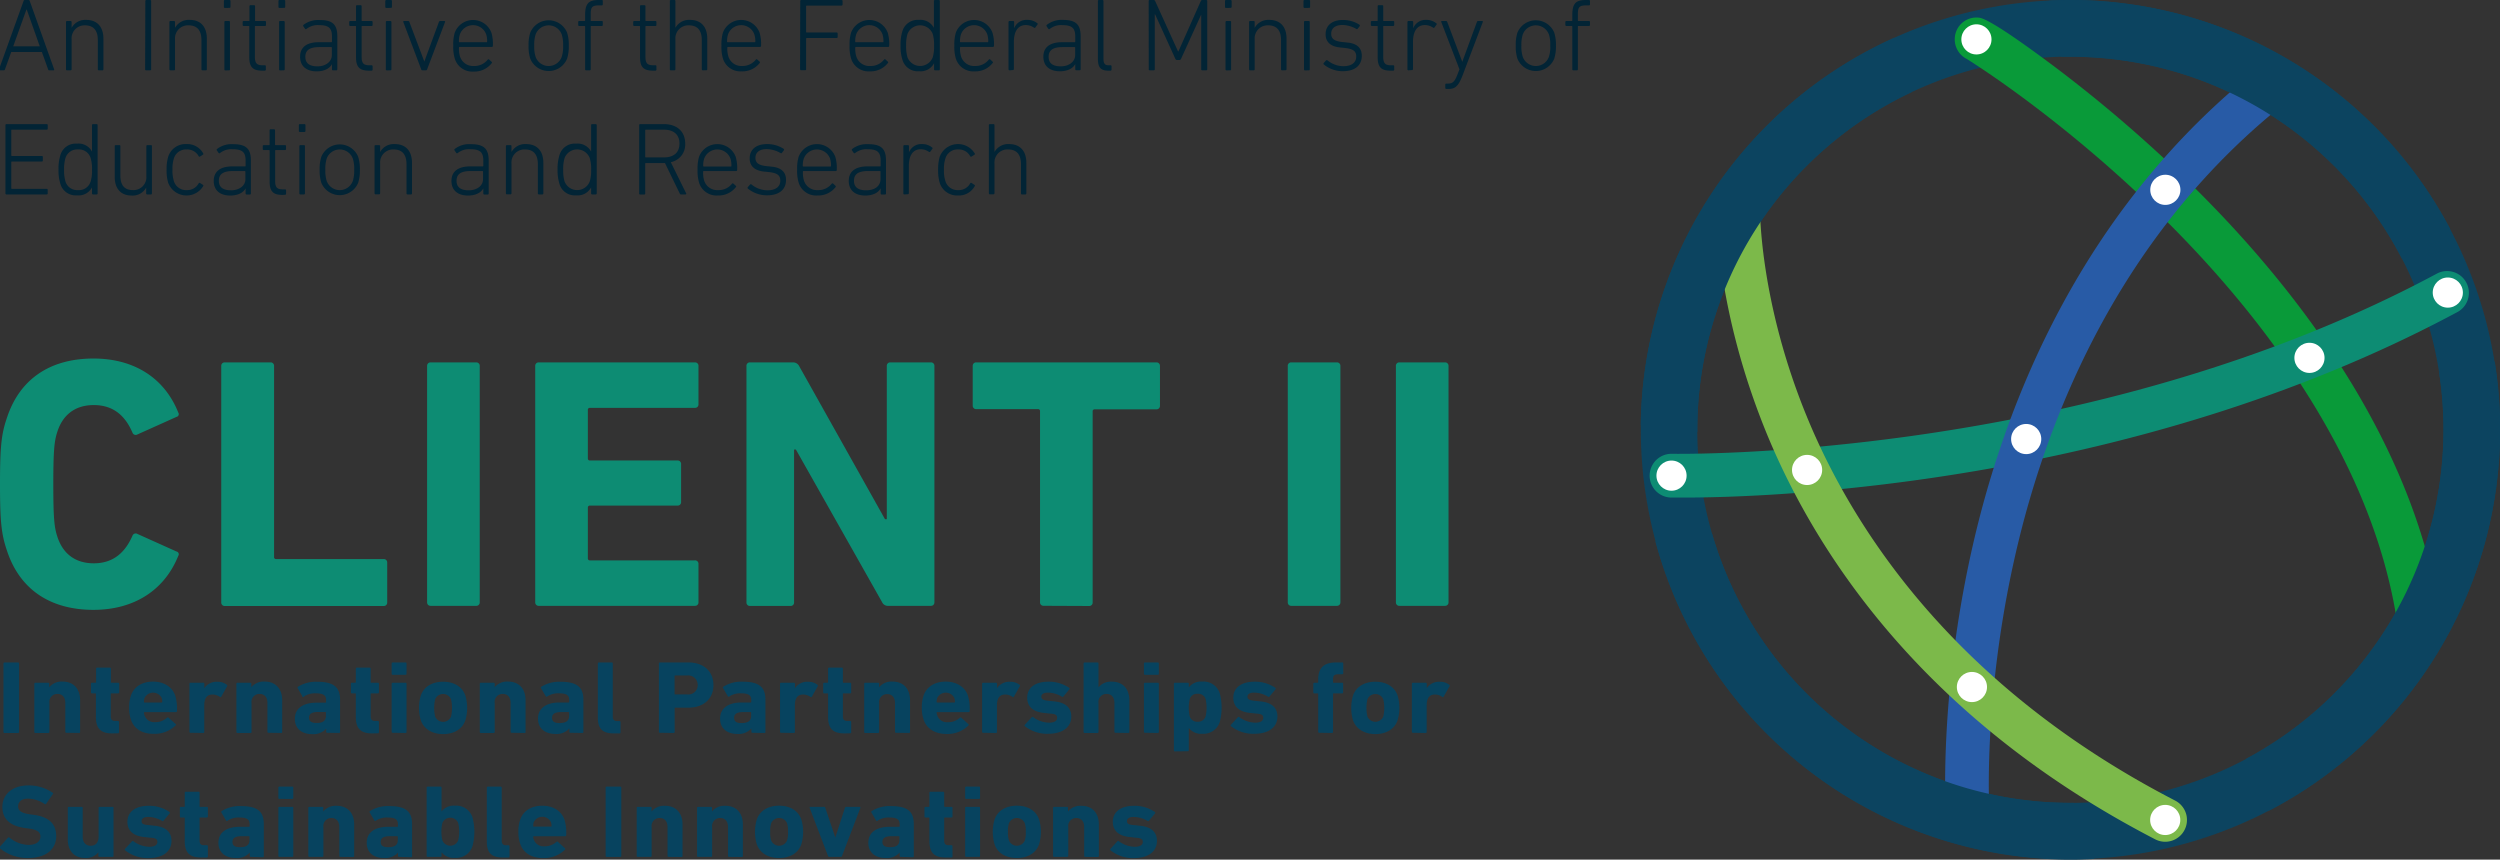 <svg xmlns="http://www.w3.org/2000/svg" viewBox="0 0 628.47 216.09">
    <rect x="0" y="0" width="628.47" height="216.09" fill="#333333" stroke="none"/>
    <defs>
        <style>
            .cls-1{fill:#0c4460;}.cls-2{fill:#099a39;}.cls-3{fill:#0d8c73;}.cls-4{fill:#285ba6;}.cls-5{fill:#7cb94a;}.cls-6{fill:#fff;}.cls-7{fill:#07435f;}.cls-8{fill:#022435;}
        </style>
    </defs>
    <title>client2_ohne_rahmen_eng_konv_rgb</title>
    <g id="dots">
        <path id="SVGID" class="cls-1"
              d="M520.48,14.24a93.8,93.8,0,1,1-93.8,93.8,93.81,93.81,0,0,1,93.8-93.8m0-14.24a108,108,0,1,0,108,108,108.17,108.17,0,0,0-108-108Z"/>
        <path class="cls-2"
              d="M608.37,163.53a5.48,5.48,0,0,1-5.42-4.76c-5.55-42.15-33.86-78.45-56.63-101.49C520.41,31.07,496,15.79,494.42,14.82a5.5,5.5,0,0,1-3-5.39,5.44,5.44,0,0,1,5.93-5c.75.06,3,.26,18.93,12.18A346,346,0,0,1,552.5,48c24.63,24.56,55.27,63.48,61.31,109.38a5.46,5.46,0,0,1-4.71,6.14A4.56,4.56,0,0,1,608.37,163.53Zm-112-148.17h0Zm0,0Z"/>
        <path class="cls-3"
              d="M423.55,125.08c-1.9,0-3.09,0-3.48,0a5.48,5.48,0,1,1,.26-11c1,0,104.5,1.87,192.43-45.38a5.48,5.48,0,0,1,5.18,9.65C535.54,122.66,442.83,125.08,423.55,125.08Z"/>
        <path class="cls-4"
              d="M494.68,211.1a5.48,5.48,0,0,1-5.46-5.1c-.09-1.23-2-30.72,6.72-68.91,8.08-35.39,27.25-85,72.68-120.55a5.48,5.48,0,1,1,6.75,8.63c-42.9,33.54-61.07,80.7-68.75,114.36-8.36,36.62-6.49,65.43-6.47,65.72a5.48,5.48,0,0,1-5.09,5.84Z"/>
        <path class="cls-5"
              d="M544.31,211.61a5.5,5.5,0,0,1-2.51-.61c-58.25-30.15-85.14-71.82-97.45-101.47C431,77.25,431.44,52.29,431.47,51.25a5.47,5.47,0,0,1,5.47-5.34h.15a5.48,5.48,0,0,1,5.33,5.61h0c0,.24-.4,24.08,12.25,54.3,11.65,27.81,37.09,67,92.16,95.45a5.48,5.48,0,0,1-2.52,10.34Z"/>
        <path class="cls-1"
              d="M520.48,0c-1.78,0-3.55.05-5.31.14a113.9,113.9,0,0,0,3.08,14.13c.74,0,1.48,0,2.23,0a93.8,93.8,0,0,1,83.39,50.87c4-2.5,8-5.14,12.09-7.57A108.13,108.13,0,0,0,520.48,0Z"/>
        <path class="cls-1"
              d="M480.59,23.14c-1.6-4.53-3-9.1-4.44-13.62a108.18,108.18,0,0,0-63.69,97.34c4.74.65,9.48,1.25,14.23,1.74,0-.18,0-.37,0-.56A93.79,93.79,0,0,1,480.59,23.14Z"/>
        <path class="cls-1"
              d="M521.36,201.83h-.88a93.82,93.82,0,0,1-90.12-67.78,131.26,131.26,0,0,0-14.22,2.05,108.24,108.24,0,0,0,104.34,80c2,0,4-.07,6-.18Q524,208.88,521.36,201.83Z"/>
        <path class="cls-1"
              d="M628.52,108a108.65,108.65,0,0,0-1.36-17.12c-4.65,1.11-9.3,2.09-14,2.8a93.81,93.81,0,0,1-48.51,97.07q3,6.48,5.85,13A108.13,108.13,0,0,0,628.52,108Z"/>
        <circle class="cls-6" cx="544.31" cy="206.13" r="3.79"/>
        <circle class="cls-6" cx="420.2" cy="119.57" r="3.79"/>
        <circle class="cls-6" cx="580.57" cy="89.96" r="3.79"/>
        <circle class="cls-6" cx="509.36" cy="110.37" r="3.79"/>
        <circle class="cls-6" cx="544.34" cy="47.72" r="3.79"/>
        <circle class="cls-6" cx="454.28" cy="118.14" r="3.79"/>
        <circle class="cls-6" cx="495.72" cy="172.71" r="3.79"/>
        <circle class="cls-6" cx="615.35" cy="73.55" r="3.79"/>
        <circle class="cls-6" cx="496.85" cy="9.9" r="3.79"/>
    </g>
    <g id="typo">
        <path class="cls-3"
              d="M0,121.69c0-9.45.36-12.6,1.71-16.56,3.24-10,11.07-15,21.78-15,10.35,0,17.91,5,21.33,13.59a.7.7,0,0,1-.45,1.08l-9.81,4.41a.86.86,0,0,1-1.26-.45c-1.71-4-4.59-6.93-9.72-6.93-4.77,0-7.83,2.52-9.18,6.75-.72,2.25-1,4.41-1,13.14s.27,10.89,1,13.14c1.35,4.23,4.41,6.75,9.18,6.75,5.13,0,8-3,9.72-6.93a.86.86,0,0,1,1.26-.45l9.81,4.41a.7.7,0,0,1,.45,1.08c-3.42,8.55-11,13.59-21.33,13.59-10.71,0-18.54-5-21.78-15C.36,134.29,0,131.14,0,121.69Z"/>
        <path class="cls-3"
              d="M55.62,92a.85.85,0,0,1,.9-.9H68a.85.85,0,0,1,.9.9v48a.48.48,0,0,0,.54.54h27a.85.85,0,0,1,.9.9v10a.85.85,0,0,1-.9.9H56.52a.85.85,0,0,1-.9-.9Z"/>
        <path class="cls-3"
              d="M107.37,92a.85.85,0,0,1,.9-.9H119.7a.85.85,0,0,1,.9.9v59.4a.85.85,0,0,1-.9.9H108.27a.85.85,0,0,1-.9-.9Z"/>
        <path class="cls-3"
              d="M134.55,92a.85.85,0,0,1,.9-.9h39.24a.85.85,0,0,1,.9.9v9.63a.85.85,0,0,1-.9.9H148.32a.48.48,0,0,0-.54.54v12.15a.48.48,0,0,0,.54.54h22a.85.85,0,0,1,.9.9v9.54a.85.85,0,0,1-.9.9h-22a.48.48,0,0,0-.54.54v12.69a.48.48,0,0,0,.54.54h26.37a.85.85,0,0,1,.9.9v9.63a.85.85,0,0,1-.9.9H135.45a.85.85,0,0,1-.9-.9Z"/>
        <path class="cls-3"
              d="M187.65,92a.85.85,0,0,1,.9-.9h10.8a1.67,1.67,0,0,1,1.53.9l21.6,38.52h.45V92a.85.85,0,0,1,.9-.9H234a.85.85,0,0,1,.9.9v59.4a.85.85,0,0,1-.9.9H223.29a1.58,1.58,0,0,1-1.53-.9L200.07,113h-.45v38.43a.85.85,0,0,1-.9.9H188.55a.85.85,0,0,1-.9-.9Z"/>
        <path class="cls-3"
              d="M262.35,152.29a.85.85,0,0,1-.9-.9v-48a.48.48,0,0,0-.54-.54H245.43a.85.85,0,0,1-.9-.9V92a.85.85,0,0,1,.9-.9H290.7a.85.85,0,0,1,.9.9v10a.85.85,0,0,1-.9.9H275.22a.48.48,0,0,0-.54.54v48a.85.85,0,0,1-.9.9Z"/>
        <path class="cls-3"
              d="M323.73,92a.85.85,0,0,1,.9-.9h11.43a.85.85,0,0,1,.9.9v59.4a.85.85,0,0,1-.9.9H324.63a.85.85,0,0,1-.9-.9Z"/>
        <path class="cls-3"
              d="M350.91,92a.85.85,0,0,1,.9-.9h11.43a.85.85,0,0,1,.9.9v59.4a.85.85,0,0,1-.9.9H351.81a.85.85,0,0,1-.9-.9Z"/>
        <path class="cls-7"
              d="M.87,166.79a.25.25,0,0,1,.26-.26h3.4a.25.25,0,0,1,.27.26V184a.24.24,0,0,1-.27.26H1.13A.24.24,0,0,1,.87,184Z"/>
        <path class="cls-7"
              d="M16.69,184.21a.25.25,0,0,1-.27-.26v-7.22c0-1.38-.67-2.29-2-2.29a2,2,0,0,0-2,2.29V184a.25.25,0,0,1-.27.26H8.9a.25.25,0,0,1-.27-.26V171.89a.25.25,0,0,1,.27-.26h3.21a.25.25,0,0,1,.27.26v.88h0a4,4,0,0,1,3.34-1.43c2.87,0,4.42,1.93,4.42,4.68V184a.24.24,0,0,1-.27.26Z"/>
        <path class="cls-7"
              d="M28.23,184.37c-3,0-4.12-1.3-4.12-4.19v-5.72c0-.1-.05-.15-.16-.15h-.8a.25.25,0,0,1-.27-.26v-2.16a.25.25,0,0,1,.27-.26H24a.14.14,0,0,0,.16-.16v-3.38a.25.25,0,0,1,.27-.26h3.18a.25.25,0,0,1,.27.26v3.38a.14.14,0,0,0,.16.16h1.66a.25.25,0,0,1,.27.26v2.16a.25.25,0,0,1-.27.26H28a.14.14,0,0,0-.16.15V180c0,.93.32,1.24,1.18,1.24h.64a.26.26,0,0,1,.27.27v2.57a.25.25,0,0,1-.27.26Z"/>
        <path class="cls-7"
              d="M32.92,180.91a8.76,8.76,0,0,1-.46-3,9.27,9.27,0,0,1,.43-3c.75-2.26,2.82-3.56,5.57-3.56s4.85,1.33,5.6,3.54a11.63,11.63,0,0,1,.43,3.87.26.26,0,0,1-.29.26H36.35a.14.14,0,0,0-.16.16,2.48,2.48,0,0,0,.16.7A2.56,2.56,0,0,0,39,181.54a4.26,4.26,0,0,0,3-1.12c.13-.11.27-.13.38,0L44.14,182a.22.22,0,0,1,0,.36,7.49,7.49,0,0,1-5.52,2.11C35.71,184.5,33.67,183.17,32.92,180.91Zm7.71-4.31a.14.14,0,0,0,.16-.16,3.08,3.08,0,0,0-.13-.94,2.4,2.4,0,0,0-4.34,0,3.08,3.08,0,0,0-.13.94.14.14,0,0,0,.16.16Z"/>
        <path class="cls-7"
              d="M47.89,184.21a.25.25,0,0,1-.27-.26V171.89a.25.25,0,0,1,.27-.26H51.1a.24.24,0,0,1,.27.26V173h0a3.73,3.73,0,0,1,3.37-1.61,3.66,3.66,0,0,1,2.28.76.25.25,0,0,1,.08.36l-1.5,2.65c-.11.13-.21.13-.37,0a3.3,3.3,0,0,0-1.88-.57c-1.39.06-2,1-2,2.73V184a.24.24,0,0,1-.27.26Z"/>
        <path class="cls-7"
              d="M67.49,184.21a.24.24,0,0,1-.26-.26v-7.22c0-1.38-.67-2.29-2-2.29a2,2,0,0,0-2,2.29V184a.24.24,0,0,1-.27.26H59.7a.25.25,0,0,1-.27-.26V171.89a.25.25,0,0,1,.27-.26h3.21a.24.24,0,0,1,.27.26v.88h0a4,4,0,0,1,3.35-1.43c2.86,0,4.41,1.93,4.41,4.68V184a.24.24,0,0,1-.26.26Z"/>
        <path class="cls-7"
              d="M82.25,184.21A.25.25,0,0,1,82,184v-.83h0a4.31,4.31,0,0,1-3.57,1.38c-2.3,0-4.31-1.17-4.31-3.85s2.17-4.05,5.38-4.05h2.31a.14.14,0,0,0,.16-.16V176c0-1.17-.59-1.71-2.65-1.71a5,5,0,0,0-2.9.8A.21.21,0,0,1,76,175L74.83,173a.25.25,0,0,1,.08-.36,8.44,8.44,0,0,1,4.82-1.25c4.23,0,5.76,1.41,5.76,4.55V184a.25.25,0,0,1-.27.26ZM81.93,180v-.86a.14.14,0,0,0-.16-.16H80c-1.58,0-2.31.45-2.31,1.43s.65,1.33,1.88,1.33C81.13,181.77,81.93,181.2,81.93,180Z"/>
        <path class="cls-7"
              d="M93.58,184.37c-3,0-4.13-1.3-4.13-4.19v-5.72c0-.1,0-.15-.16-.15h-.8a.25.25,0,0,1-.27-.26v-2.16a.25.25,0,0,1,.27-.26h.8a.14.14,0,0,0,.16-.16v-3.38a.25.25,0,0,1,.27-.26h3.19a.25.25,0,0,1,.27.26v3.38a.14.14,0,0,0,.16.16H95a.24.24,0,0,1,.26.26v2.16a.25.25,0,0,1-.26.26H93.34c-.11,0-.16.05-.16.15V180c0,.93.32,1.24,1.17,1.24H95a.25.25,0,0,1,.26.27v2.57a.24.24,0,0,1-.26.26Z"/>
        <path class="cls-7"
              d="M98.72,169.63a.25.25,0,0,1-.27-.26v-2.58a.25.25,0,0,1,.27-.26h3.21a.25.25,0,0,1,.27.26v2.58a.25.25,0,0,1-.27.26Zm0,14.58a.25.25,0,0,1-.27-.26V171.89a.25.25,0,0,1,.27-.26h3.21a.25.25,0,0,1,.27.26V184a.25.25,0,0,1-.27.26Z"/>
        <path class="cls-7"
              d="M105.76,181a11,11,0,0,1,0-6.08c.75-2.29,2.89-3.54,5.63-3.54s4.87,1.25,5.62,3.54a11,11,0,0,1,0,6.08c-.75,2.29-2.89,3.54-5.62,3.54S106.51,183.25,105.76,181Zm7.63-.88a9.84,9.84,0,0,0,0-4.32,2.16,2.16,0,0,0-4,0,9.84,9.84,0,0,0,0,4.32,2.16,2.16,0,0,0,4,0Z"/>
        <path class="cls-7"
              d="M128.63,184.21a.25.25,0,0,1-.27-.26v-7.22c0-1.38-.66-2.29-2-2.29a2,2,0,0,0-2,2.29V184a.25.25,0,0,1-.27.26h-3.21a.25.25,0,0,1-.27-.26V171.89a.25.25,0,0,1,.27-.26h3.21a.25.25,0,0,1,.27.26v.88h0a4,4,0,0,1,3.35-1.43c2.86,0,4.41,1.93,4.41,4.68V184a.24.24,0,0,1-.26.26Z"/>
        <path class="cls-7"
              d="M143.39,184.21a.25.25,0,0,1-.27-.26v-.83h0a4.29,4.29,0,0,1-3.56,1.38c-2.3,0-4.31-1.17-4.31-3.85s2.17-4.05,5.38-4.05h2.31a.15.15,0,0,0,.16-.16V176c0-1.17-.59-1.71-2.65-1.71a5,5,0,0,0-2.9.8.21.21,0,0,1-.34-.05L136,173a.25.25,0,0,1,.08-.36,8.44,8.44,0,0,1,4.82-1.25c4.23,0,5.76,1.41,5.76,4.55V184a.25.25,0,0,1-.27.26Zm-.32-4.18v-.86a.14.14,0,0,0-.16-.16h-1.82c-1.58,0-2.31.45-2.31,1.43s.65,1.33,1.88,1.33C142.26,181.77,143.07,181.2,143.07,180Z"/>
        <path class="cls-7"
              d="M154.29,184.37c-2.87,0-4-1.22-4-4V166.79a.25.25,0,0,1,.27-.26h3.21a.25.25,0,0,1,.27.26v13.29c0,.86.35,1.19,1.12,1.19h.57a.25.25,0,0,1,.26.27v2.57a.24.24,0,0,1-.26.26Z"/>
        <path class="cls-7"
              d="M165.91,184.21a.25.25,0,0,1-.27-.26V166.79a.25.25,0,0,1,.27-.26H173c4,0,6.35,2.32,6.35,5.7s-2.41,5.67-6.35,5.67h-3.24c-.11,0-.16,0-.16.15V184a.25.25,0,0,1-.27.26Zm9.48-12a2.36,2.36,0,0,0-2.65-2.4h-3a.14.14,0,0,0-.16.16v4.45c0,.1,0,.15.16.15h3A2.34,2.34,0,0,0,175.39,172.23Z"/>
        <path class="cls-7"
              d="M189.15,184.21a.24.24,0,0,1-.26-.26v-.83h0a4.29,4.29,0,0,1-3.56,1.38c-2.3,0-4.31-1.17-4.31-3.85s2.17-4.05,5.38-4.05h2.3a.14.14,0,0,0,.16-.16V176c0-1.17-.59-1.71-2.65-1.71a5,5,0,0,0-2.89.8.22.22,0,0,1-.35-.05l-1.2-2.06a.24.24,0,0,1,.08-.36,8.44,8.44,0,0,1,4.82-1.25c4.23,0,5.75,1.41,5.75,4.55V184a.24.24,0,0,1-.26.26Zm-.32-4.18v-.86a.14.14,0,0,0-.16-.16h-1.82c-1.58,0-2.3.45-2.3,1.43s.64,1.33,1.87,1.33C188,181.77,188.83,181.2,188.83,180Z"/>
        <path class="cls-7"
              d="M196.36,184.21a.25.25,0,0,1-.27-.26V171.89a.25.25,0,0,1,.27-.26h3.21a.25.25,0,0,1,.27.26V173h0a3.72,3.72,0,0,1,3.37-1.61,3.66,3.66,0,0,1,2.28.76.25.25,0,0,1,.08.36l-1.5,2.65c-.11.13-.22.13-.38,0a3.25,3.25,0,0,0-1.87-.57c-1.39.06-2,1-2,2.73V184a.25.25,0,0,1-.27.26Z"/>
        <path class="cls-7"
              d="M212.29,184.37c-3,0-4.12-1.3-4.12-4.19v-5.72c0-.1,0-.15-.16-.15h-.8a.25.25,0,0,1-.27-.26v-2.16a.24.24,0,0,1,.27-.26h.8a.14.14,0,0,0,.16-.16v-3.38a.25.25,0,0,1,.27-.26h3.18a.25.25,0,0,1,.27.26v3.38a.14.14,0,0,0,.16.16h1.66a.25.25,0,0,1,.27.26v2.16a.25.25,0,0,1-.27.26h-1.66a.14.14,0,0,0-.16.15V180c0,.93.32,1.24,1.18,1.24h.64a.26.26,0,0,1,.27.27v2.57a.25.25,0,0,1-.27.26Z"/>
        <path class="cls-7"
              d="M225.23,184.21A.25.25,0,0,1,225,184v-7.22c0-1.38-.67-2.29-2-2.29a2,2,0,0,0-2,2.29V184a.25.25,0,0,1-.27.26h-3.21a.24.24,0,0,1-.27-.26V171.89a.24.24,0,0,1,.27-.26h3.21a.25.25,0,0,1,.27.26v.88h0a4,4,0,0,1,3.35-1.43c2.87,0,4.42,1.93,4.42,4.68V184a.25.25,0,0,1-.27.26Z"/>
        <path class="cls-7"
              d="M232.19,180.91a8.76,8.76,0,0,1-.46-3,9.27,9.27,0,0,1,.43-3c.75-2.26,2.82-3.56,5.57-3.56s4.85,1.33,5.6,3.54a11.63,11.63,0,0,1,.43,3.87c0,.16-.11.26-.3.26h-7.84a.14.14,0,0,0-.16.16,2.48,2.48,0,0,0,.16.7,2.56,2.56,0,0,0,2.68,1.67,4.26,4.26,0,0,0,3-1.12c.13-.11.27-.13.37,0l1.77,1.61a.23.23,0,0,1,0,.36,7.51,7.51,0,0,1-5.52,2.11C235,184.5,232.94,183.17,232.19,180.91Zm7.71-4.31a.14.14,0,0,0,.16-.16,3.08,3.08,0,0,0-.13-.94,2.4,2.4,0,0,0-4.34,0,3.08,3.08,0,0,0-.13.94.14.14,0,0,0,.16.16Z"/>
        <path class="cls-7"
              d="M247.16,184.21a.25.25,0,0,1-.27-.26V171.89a.25.25,0,0,1,.27-.26h3.22a.24.24,0,0,1,.26.26V173h0a3.73,3.73,0,0,1,3.37-1.61,3.66,3.66,0,0,1,2.28.76.25.25,0,0,1,.08.36l-1.5,2.65c-.11.13-.21.13-.37,0a3.3,3.3,0,0,0-1.88-.57c-1.39.06-2,1-2,2.73V184a.24.24,0,0,1-.26.26Z"/>
        <path class="cls-7"
              d="M257.63,182.55a.25.25,0,0,1,0-.36l1.74-1.9a.26.26,0,0,1,.38,0,6.86,6.86,0,0,0,4,1.38c1.37,0,2-.5,2-1.2s-.35-1-1.85-1.09l-1.44-.16c-2.74-.26-4.23-1.58-4.23-3.85,0-2.47,1.95-4,5.32-4a9,9,0,0,1,5.25,1.56.27.27,0,0,1,0,.39l-1.5,1.8a.27.27,0,0,1-.38,0,6.84,6.84,0,0,0-3.5-1c-1.1,0-1.64.41-1.64,1s.32.91,1.8,1.05l1.42.15c3.05.29,4.31,1.72,4.31,3.82,0,2.58-2.09,4.32-5.79,4.32A9,9,0,0,1,257.63,182.55Z"/>
        <path class="cls-7"
              d="M280.42,184.21a.25.25,0,0,1-.27-.26v-7.22c0-1.38-.67-2.29-2-2.29a2,2,0,0,0-2,2.29V184a.25.25,0,0,1-.27.26h-3.21a.25.25,0,0,1-.27-.26V166.79a.25.25,0,0,1,.27-.26h3.21a.25.25,0,0,1,.27.26v6h0a4,4,0,0,1,3.34-1.43c2.87,0,4.42,1.93,4.42,4.68V184a.25.25,0,0,1-.27.26Z"/>
        <path class="cls-7"
              d="M287.84,169.63a.25.25,0,0,1-.27-.26v-2.58a.25.25,0,0,1,.27-.26h3.21a.25.25,0,0,1,.27.26v2.58a.25.25,0,0,1-.27.26Zm0,14.58a.25.25,0,0,1-.27-.26V171.89a.25.25,0,0,1,.27-.26h3.21a.25.25,0,0,1,.27.26V184a.25.25,0,0,1-.27.26Z"/>
        <path class="cls-7"
              d="M295.37,188.89a.24.24,0,0,1-.27-.26V171.89a.24.24,0,0,1,.27-.26h3.21a.25.25,0,0,1,.27.26v.91h0a3.87,3.87,0,0,1,3.4-1.46,4.27,4.27,0,0,1,4.4,3,14.31,14.31,0,0,1,0,7.12,4.29,4.29,0,0,1-4.4,3,3.87,3.87,0,0,1-3.4-1.46h0v5.59a.25.25,0,0,1-.27.26Zm7.71-8.81a9.84,9.84,0,0,0,0-4.32,1.91,1.91,0,0,0-2-1.35,1.88,1.88,0,0,0-2,1.35,9.84,9.84,0,0,0,0,4.32,1.92,1.92,0,0,0,2,1.35A1.94,1.94,0,0,0,303.08,180.08Z"/>
        <path class="cls-7"
              d="M309.45,182.55a.24.24,0,0,1,0-.36l1.74-1.9a.26.26,0,0,1,.38,0,6.86,6.86,0,0,0,4,1.38c1.37,0,2-.5,2-1.2s-.35-1-1.85-1.09l-1.45-.16c-2.73-.26-4.23-1.58-4.23-3.85,0-2.47,2-4,5.33-4a9,9,0,0,1,5.25,1.56.27.27,0,0,1,0,.39l-1.5,1.8a.27.27,0,0,1-.38,0,6.87,6.87,0,0,0-3.5-1c-1.1,0-1.64.41-1.64,1s.32.91,1.8,1.05l1.42.15c3.05.29,4.31,1.72,4.31,3.82,0,2.58-2.09,4.32-5.79,4.32A9,9,0,0,1,309.45,182.55Z"/>
        <path class="cls-7"
              d="M331.65,184.21a.25.25,0,0,1-.27-.26v-9.49c0-.1-.05-.15-.16-.15h-.8a.25.25,0,0,1-.27-.26v-2.16a.25.25,0,0,1,.27-.26h.8a.14.14,0,0,0,.16-.16v-.6c0-3.06,1.48-4.34,4.56-4.34h1.47a.25.25,0,0,1,.27.26v2.45a.25.25,0,0,1-.27.26h-.83c-1.18,0-1.47.28-1.47,1.35v.62a.14.14,0,0,0,.16.16h2.11a.25.25,0,0,1,.27.26v2.16a.25.25,0,0,1-.27.26h-2.11c-.11,0-.16.05-.16.15V184a.25.25,0,0,1-.27.26Z"/>
        <path class="cls-7"
              d="M340.11,181a11.21,11.21,0,0,1,0-6.08c.75-2.29,2.9-3.54,5.63-3.54s4.87,1.25,5.62,3.54a11,11,0,0,1,0,6.08c-.75,2.29-2.89,3.54-5.62,3.54S340.86,183.25,340.11,181Zm7.64-.88a9.84,9.84,0,0,0,0-4.32,2.17,2.17,0,0,0-4,0,9.84,9.84,0,0,0,0,4.32,2.17,2.17,0,0,0,4,0Z"/>
        <path class="cls-7"
              d="M355.19,184.21a.25.25,0,0,1-.27-.26V171.89a.25.25,0,0,1,.27-.26h3.21a.25.25,0,0,1,.27.26V173h0a3.72,3.72,0,0,1,3.37-1.61,3.66,3.66,0,0,1,2.28.76.25.25,0,0,1,.08.36l-1.5,2.65c-.11.13-.22.13-.38,0a3.25,3.25,0,0,0-1.87-.57c-1.39.06-2,1-2,2.73V184a.25.25,0,0,1-.27.26Z"/>
        <path class="cls-7"
              d="M0,213.28a.3.3,0,0,1,0-.44l2-2.26a.28.28,0,0,1,.4,0,7.85,7.85,0,0,0,4.77,1.82c1.9,0,3-.86,3-2.1,0-1-.64-1.69-2.81-2l-1-.13C2.66,207.67.6,206,.6,202.85s2.52-5.4,6.45-5.4a10.56,10.56,0,0,1,6.19,1.84c.16.11.18.21,0,.39l-1.63,2.37a.28.28,0,0,1-.38.08,7.63,7.63,0,0,0-4.23-1.36c-1.6,0-2.44.81-2.44,1.93s.75,1.66,2.84,2l1,.13c3.75.49,5.73,2.16,5.73,5.36S11.71,215.7,7,215.7A10.92,10.92,0,0,1,0,213.28Z"/>
        <path class="cls-7"
              d="M25,215.41a.25.25,0,0,1-.27-.26v-.91h0a3.92,3.92,0,0,1-3.32,1.46c-2.87,0-4.37-1.95-4.37-4.68v-7.93a.25.25,0,0,1,.27-.26h3.21a.25.25,0,0,1,.27.26v7.23c0,1.35.67,2.29,2,2.29s2-.91,2-2.29v-7.23a.25.25,0,0,1,.27-.26h3.22a.24.24,0,0,1,.26.26v12.06a.24.24,0,0,1-.26.26Z"/>
        <path class="cls-7"
              d="M31.45,213.75a.24.24,0,0,1,0-.36l1.74-1.9a.25.25,0,0,1,.37,0,6.89,6.89,0,0,0,4,1.38c1.36,0,2-.5,2-1.2s-.35-1-1.85-1.09l-1.45-.16c-2.73-.26-4.23-1.58-4.23-3.85,0-2.47,2-4,5.33-4a9,9,0,0,1,5.25,1.56.28.28,0,0,1,0,.39l-1.5,1.8a.27.27,0,0,1-.38.05,6.88,6.88,0,0,0-3.51-1c-1.1,0-1.63.42-1.63,1.05s.32.9,1.79,1l1.42.16c3.06.29,4.31,1.72,4.31,3.82,0,2.58-2.08,4.32-5.78,4.32A9,9,0,0,1,31.45,213.75Z"/>
        <path class="cls-7"
              d="M50.57,215.57c-3,0-4.13-1.3-4.13-4.19v-5.72c0-.1,0-.15-.16-.15h-.8a.25.25,0,0,1-.27-.26v-2.16a.25.25,0,0,1,.27-.26h.8a.14.14,0,0,0,.16-.16v-3.38a.25.25,0,0,1,.27-.26H49.9a.25.25,0,0,1,.27.26v3.38a.14.14,0,0,0,.16.16H52a.24.24,0,0,1,.26.26v2.16a.25.25,0,0,1-.26.26H50.33c-.11,0-.16.05-.16.15v5.57c0,.93.32,1.25,1.17,1.25H52a.24.24,0,0,1,.26.26v2.57a.24.24,0,0,1-.26.26Z"/>
        <path class="cls-7"
              d="M63.05,215.41a.25.25,0,0,1-.27-.26v-.83h0a4.29,4.29,0,0,1-3.56,1.38c-2.3,0-4.31-1.17-4.31-3.85s2.17-4,5.38-4h2.3a.14.14,0,0,0,.16-.16v-.47c0-1.17-.58-1.71-2.65-1.71a5,5,0,0,0-2.89.8.22.22,0,0,1-.35,0l-1.2-2.06a.25.25,0,0,1,.08-.36,8.44,8.44,0,0,1,4.82-1.25c4.23,0,5.76,1.41,5.76,4.55v8.06a.25.25,0,0,1-.27.26Zm-.33-4.18v-.86a.14.14,0,0,0-.16-.16H60.74c-1.58,0-2.3.45-2.3,1.43s.64,1.33,1.87,1.33C61.92,213,62.72,212.4,62.72,211.23Z"/>
        <path class="cls-7"
              d="M70.25,200.83a.25.25,0,0,1-.27-.26V198a.25.25,0,0,1,.27-.26h3.21a.25.25,0,0,1,.27.26v2.58a.25.25,0,0,1-.27.26Zm0,14.58a.25.25,0,0,1-.27-.26V203.09a.25.25,0,0,1,.27-.26h3.21a.24.24,0,0,1,.27.26v12.06a.24.24,0,0,1-.27.26Z"/>
        <path class="cls-7"
              d="M85.57,215.41a.25.25,0,0,1-.27-.26v-7.22c0-1.38-.67-2.29-2-2.29a2,2,0,0,0-2,2.29v7.22a.25.25,0,0,1-.27.26H77.78a.25.25,0,0,1-.27-.26V203.09a.25.25,0,0,1,.27-.26H81a.25.25,0,0,1,.27.26V204h0a4,4,0,0,1,3.35-1.43c2.87,0,4.42,1.93,4.42,4.68v7.93a.25.25,0,0,1-.27.26Z"/>
        <path class="cls-7"
              d="M100.32,215.41a.24.24,0,0,1-.26-.26v-.83h0a4.31,4.31,0,0,1-3.56,1.38c-2.31,0-4.31-1.17-4.31-3.85s2.17-4,5.38-4h2.3a.14.14,0,0,0,.16-.16v-.47c0-1.17-.59-1.71-2.65-1.71a5,5,0,0,0-2.89.8.22.22,0,0,1-.35,0l-1.2-2.06a.24.24,0,0,1,.08-.36,8.39,8.39,0,0,1,4.82-1.25c4.23,0,5.75,1.41,5.75,4.55v8.06a.24.24,0,0,1-.26.26Zm-.32-4.18v-.86a.14.14,0,0,0-.16-.16H98c-1.58,0-2.3.45-2.3,1.43s.64,1.33,1.87,1.33C99.2,213,100,212.4,100,211.23Z"/>
        <path class="cls-7"
              d="M111,214.24h0v.91a.25.25,0,0,1-.27.26h-3.21a.25.25,0,0,1-.27-.26V198a.25.25,0,0,1,.27-.26h3.21a.25.25,0,0,1,.27.26v6h0a3.86,3.86,0,0,1,3.4-1.46,4.26,4.26,0,0,1,4.39,3,14,14,0,0,1,0,7.12,4.28,4.28,0,0,1-4.39,3A3.86,3.86,0,0,1,111,214.24Zm4.2-3a9.84,9.84,0,0,0,0-4.32,2.15,2.15,0,0,0-4,0,9.84,9.84,0,0,0,0,4.32,2.15,2.15,0,0,0,4,0Z"/>
        <path class="cls-7"
              d="M126.38,215.57c-2.86,0-4-1.22-4-4V198a.25.25,0,0,1,.26-.26h3.22a.25.25,0,0,1,.26.26v13.29c0,.86.35,1.2,1.13,1.2h.56a.25.25,0,0,1,.27.26v2.57a.25.25,0,0,1-.27.26Z"/>
        <path class="cls-7"
              d="M130.77,212.11a8.79,8.79,0,0,1-.45-3,9,9,0,0,1,.43-3c.75-2.26,2.81-3.56,5.57-3.56s4.84,1.33,5.59,3.54a11.63,11.63,0,0,1,.43,3.87.26.26,0,0,1-.29.26H134.2a.14.14,0,0,0-.16.16,2.88,2.88,0,0,0,.16.7,2.56,2.56,0,0,0,2.68,1.67,4.26,4.26,0,0,0,3-1.12c.13-.11.27-.13.38,0l1.76,1.61a.22.22,0,0,1,0,.36,7.49,7.49,0,0,1-5.52,2.11C133.56,215.7,131.52,214.37,130.77,212.11Zm7.71-4.31a.15.15,0,0,0,.17-.16,3.06,3.06,0,0,0-.14-.94,2.4,2.4,0,0,0-4.34,0,3.08,3.08,0,0,0-.13.94.14.14,0,0,0,.16.16Z"/>
        <path class="cls-7"
              d="M152.25,198a.25.25,0,0,1,.27-.26h3.4a.25.25,0,0,1,.27.26v17.16a.25.25,0,0,1-.27.26h-3.4a.25.25,0,0,1-.27-.26Z"/>
        <path class="cls-7"
              d="M168.08,215.41a.25.25,0,0,1-.27-.26v-7.22c0-1.38-.67-2.29-2-2.29a2,2,0,0,0-2,2.29v7.22a.25.25,0,0,1-.27.26h-3.21a.24.24,0,0,1-.27-.26V203.09a.24.24,0,0,1,.27-.26h3.21a.25.25,0,0,1,.27.26V204h0a4,4,0,0,1,3.35-1.43c2.87,0,4.42,1.93,4.42,4.68v7.93a.25.25,0,0,1-.27.26Z"/>
        <path class="cls-7"
              d="M183.29,215.41a.25.25,0,0,1-.27-.26v-7.22c0-1.38-.67-2.29-2-2.29a2,2,0,0,0-2,2.29v7.22a.25.25,0,0,1-.27.26H175.5a.25.25,0,0,1-.27-.26V203.09a.25.25,0,0,1,.27-.26h3.21a.25.25,0,0,1,.27.26V204h0a4,4,0,0,1,3.35-1.43c2.87,0,4.42,1.93,4.42,4.68v7.93a.25.25,0,0,1-.27.26Z"/>
        <path class="cls-7"
              d="M190.22,212.16a11.21,11.21,0,0,1,0-6.08c.75-2.29,2.9-3.54,5.63-3.54s4.87,1.25,5.62,3.54a11,11,0,0,1,0,6.08c-.75,2.29-2.89,3.54-5.62,3.54S191,214.45,190.22,212.16Zm7.64-.88a6.59,6.59,0,0,0,.24-2.16,6.67,6.67,0,0,0-.24-2.16,2.17,2.17,0,0,0-4,0,6.4,6.4,0,0,0-.24,2.16,6.33,6.33,0,0,0,.24,2.16,2.17,2.17,0,0,0,4,0Z"/>
        <path class="cls-7"
              d="M208.46,215.41a.34.34,0,0,1-.32-.26l-4.6-12.06c-.06-.16,0-.26.21-.26h3.37a.32.32,0,0,1,.35.26l2.52,7.46h0l2.41-7.46a.33.33,0,0,1,.35-.26h3.32c.19,0,.27.1.22.26l-4.61,12.06a.33.33,0,0,1-.32.26Z"/>
        <path class="cls-7"
              d="M226.43,215.41a.25.25,0,0,1-.27-.26v-.83h0a4.31,4.31,0,0,1-3.56,1.38c-2.31,0-4.31-1.17-4.31-3.85s2.16-4,5.38-4H226a.14.14,0,0,0,.16-.16v-.47c0-1.17-.59-1.71-2.65-1.71a4.93,4.93,0,0,0-2.89.8.22.22,0,0,1-.35,0l-1.2-2.06a.23.23,0,0,1,.08-.36,8.39,8.39,0,0,1,4.82-1.25c4.23,0,5.75,1.41,5.75,4.55v8.06a.24.24,0,0,1-.27.26Zm-.32-4.18v-.86a.14.14,0,0,0-.16-.16h-1.82c-1.58,0-2.3.45-2.3,1.43s.64,1.33,1.87,1.33C225.31,213,226.11,212.4,226.11,211.23Z"/>
        <path class="cls-7"
              d="M237.76,215.57c-3,0-4.12-1.3-4.12-4.19v-5.72c0-.1-.06-.15-.17-.15h-.8a.25.25,0,0,1-.27-.26v-2.16a.25.25,0,0,1,.27-.26h.8c.11,0,.17-.05.17-.16v-3.38a.25.25,0,0,1,.26-.26h3.19a.25.25,0,0,1,.27.26v3.38a.14.14,0,0,0,.16.16h1.66a.25.25,0,0,1,.27.26v2.16a.25.25,0,0,1-.27.26h-1.66c-.11,0-.16.05-.16.15v5.57c0,.93.32,1.25,1.18,1.25h.64a.25.25,0,0,1,.27.26v2.57a.25.25,0,0,1-.27.26Z"/>
        <path class="cls-7"
              d="M242.9,200.83a.25.25,0,0,1-.27-.26V198a.25.25,0,0,1,.27-.26h3.22a.25.25,0,0,1,.26.26v2.58a.25.25,0,0,1-.26.26Zm0,14.58a.25.25,0,0,1-.27-.26V203.09a.25.25,0,0,1,.27-.26h3.22a.24.24,0,0,1,.26.26v12.06a.24.24,0,0,1-.26.26Z"/>
        <path class="cls-7"
              d="M250,212.16a11,11,0,0,1,0-6.08c.75-2.29,2.89-3.54,5.62-3.54s4.87,1.25,5.62,3.54a11,11,0,0,1,0,6.08c-.75,2.29-2.89,3.54-5.62,3.54S250.7,214.45,250,212.16Zm7.63-.88a6.59,6.59,0,0,0,.24-2.16,6.67,6.67,0,0,0-.24-2.16,2.17,2.17,0,0,0-4,0,6.4,6.4,0,0,0-.24,2.16,6.33,6.33,0,0,0,.24,2.16,2.17,2.17,0,0,0,4,0Z"/>
        <path class="cls-7"
              d="M272.81,215.41a.24.24,0,0,1-.26-.26v-7.22c0-1.38-.67-2.29-2-2.29a2,2,0,0,0-2,2.29v7.22a.24.24,0,0,1-.27.26H265a.25.25,0,0,1-.27-.26V203.09a.25.25,0,0,1,.27-.26h3.21a.24.24,0,0,1,.27.26V204h0a4,4,0,0,1,3.35-1.43c2.86,0,4.41,1.93,4.41,4.68v7.93a.24.24,0,0,1-.26.26Z"/>
        <path class="cls-7"
              d="M279.16,213.75a.24.24,0,0,1,0-.36l1.74-1.9a.26.26,0,0,1,.38,0,6.86,6.86,0,0,0,4,1.38c1.37,0,2-.5,2-1.2s-.35-1-1.85-1.09l-1.44-.16c-2.74-.26-4.24-1.58-4.24-3.85,0-2.47,2-4,5.33-4a9,9,0,0,1,5.25,1.56.27.27,0,0,1,0,.39l-1.5,1.8a.27.27,0,0,1-.38.05,6.85,6.85,0,0,0-3.5-1c-1.1,0-1.64.42-1.64,1.05s.32.9,1.8,1l1.42.16c3.05.29,4.31,1.72,4.31,3.82,0,2.58-2.09,4.32-5.79,4.32A9,9,0,0,1,279.16,213.75Z"/>
        <path class="cls-8"
              d="M5.92.26A.32.32,0,0,1,6.23,0h.94c.18,0,.26.1.31.26l6.13,17.16c.06.16,0,.26-.18.26h-1a.29.29,0,0,1-.34-.26l-1.56-4.34H2.82L1.26,17.42a.31.31,0,0,1-.33.26h-1c-.15,0-.23-.1-.18-.26ZM10,11.65,6.72,2.39H6.65L3.32,11.65Z"/>
        <path class="cls-8"
              d="M24.85,17.68a.24.24,0,0,1-.26-.26V10.09c0-2.47-1.1-3.72-3.25-3.72A3.25,3.25,0,0,0,18,9.83v7.59a.25.25,0,0,1-.26.26h-.89a.25.25,0,0,1-.26-.26V5.54a.25.25,0,0,1,.26-.26h.89a.25.25,0,0,1,.26.26V7h0a3.92,3.92,0,0,1,3.67-2C24.4,5,26,6.73,26,9.75v7.67a.24.24,0,0,1-.26.26Z"/>
        <path class="cls-8"
              d="M36.54.26A.25.25,0,0,1,36.8,0h1A.25.25,0,0,1,38,.26V17.42a.25.25,0,0,1-.26.26h-1a.25.25,0,0,1-.26-.26Z"/>
        <path class="cls-8"
              d="M50.9,17.68a.24.24,0,0,1-.26-.26V10.09c0-2.47-1.1-3.72-3.25-3.72A3.25,3.25,0,0,0,44,9.83v7.59a.25.25,0,0,1-.26.26h-.89a.25.25,0,0,1-.26-.26V5.54a.25.25,0,0,1,.26-.26h.89a.25.25,0,0,1,.26.26V7h0A3.92,3.92,0,0,1,47.7,5C50.45,5,52,6.73,52,9.75v7.67a.24.24,0,0,1-.26.26Z"/>
        <path class="cls-8"
              d="M56.54,2a.25.25,0,0,1-.26-.26V.26A.24.24,0,0,1,56.54,0h1.14a.24.24,0,0,1,.26.26V1.72a.25.25,0,0,1-.26.26Zm.13,15.7a.24.24,0,0,1-.26-.26V5.54a.24.24,0,0,1,.26-.26h.88a.24.24,0,0,1,.26.26V17.42a.24.24,0,0,1-.26.26Z"/>
        <path class="cls-8"
              d="M65.9,17.76c-2.34,0-3.23-.91-3.23-3.36V6.68a.13.13,0,0,0-.15-.15h-1.3A.25.25,0,0,1,61,6.27V5.54a.24.24,0,0,1,.26-.26h1.3c.1,0,.15,0,.15-.16V1.56a.25.25,0,0,1,.26-.26h.89a.25.25,0,0,1,.26.26V5.12c0,.11,0,.16.15.16h2.34a.24.24,0,0,1,.26.26v.73a.25.25,0,0,1-.26.26H64.23a.13.13,0,0,0-.15.15v7.65c0,1.66.57,2.08,2,2.08h.49a.24.24,0,0,1,.26.26v.83a.25.25,0,0,1-.26.26Z"/>
        <path class="cls-8"
              d="M70.29,2A.25.25,0,0,1,70,1.72V.26A.25.25,0,0,1,70.29,0h1.15a.25.25,0,0,1,.26.26V1.72a.25.25,0,0,1-.26.26Zm.13,15.7a.25.25,0,0,1-.26-.26V5.54a.25.25,0,0,1,.26-.26h.89a.25.25,0,0,1,.26.26V17.42a.25.25,0,0,1-.26.26Z"/>
        <path class="cls-8"
              d="M77.08,7.25a.26.26,0,0,1-.39,0l-.44-.65a.26.26,0,0,1,.07-.37,6,6,0,0,1,4-1.19C83.5,5,84.8,6.08,84.8,9.13v8.29a.24.24,0,0,1-.26.26h-.83a.24.24,0,0,1-.26-.26v-1.3h0c-.49,1-1.82,1.82-3.85,1.82-2.49,0-4.16-1.25-4.16-3.67s1.69-3.66,4.71-3.66h3.15c.1,0,.15,0,.15-.16V9.18c0-2-.7-2.86-3.22-2.86A4.56,4.56,0,0,0,77.08,7.25Zm6.34,6.61V12a.14.14,0,0,0-.15-.16h-3c-2.47,0-3.51.81-3.51,2.45s1.09,2.39,3.07,2.39S83.42,15.55,83.42,13.86Z"/>
        <path class="cls-8"
              d="M92.73,17.76c-2.34,0-3.23-.91-3.23-3.36V6.68a.13.13,0,0,0-.15-.15h-1.3a.25.25,0,0,1-.26-.26V5.54a.24.24,0,0,1,.26-.26h1.3c.1,0,.15,0,.15-.16V1.56a.25.25,0,0,1,.27-.26h.88a.25.25,0,0,1,.26.26V5.12c0,.11,0,.16.15.16h2.35a.25.25,0,0,1,.26.26v.73a.25.25,0,0,1-.26.26H91.06a.13.13,0,0,0-.15.15v7.65c0,1.66.57,2.08,2,2.08h.5a.25.25,0,0,1,.26.26v.83a.25.25,0,0,1-.26.26Z"/>
        <path class="cls-8"
              d="M97.12,2a.25.25,0,0,1-.26-.26V.26A.25.25,0,0,1,97.12,0h1.15a.25.25,0,0,1,.26.26V1.72a.25.25,0,0,1-.26.26Zm.13,15.7a.25.25,0,0,1-.26-.26V5.54a.25.25,0,0,1,.26-.26h.89a.25.25,0,0,1,.26.26V17.42a.25.25,0,0,1-.26.26Z"/>
        <path class="cls-8"
              d="M106.2,17.68c-.18,0-.26-.1-.32-.26L101.39,5.54c-.06-.16,0-.26.2-.26h1c.18,0,.26.08.33.26l3.75,9.93h0l3.66-9.93c.08-.18.16-.26.34-.26h1c.18,0,.26.1.21.26l-4.5,11.88a.32.32,0,0,1-.31.26Z"/>
        <path class="cls-8"
              d="M114.31,14.66a10,10,0,0,1-.37-3.19,10.42,10.42,0,0,1,.37-3.23,4.92,4.92,0,0,1,9.23,0,9.88,9.88,0,0,1,.36,3.3.25.25,0,0,1-.28.26h-8.09c-.1,0-.15.08-.15.19a6.79,6.79,0,0,0,.25,2.18,3.44,3.44,0,0,0,3.51,2.42A4.22,4.22,0,0,0,122.6,15,.24.24,0,0,1,123,15l.59.55a.22.22,0,0,1,0,.36,5.48,5.48,0,0,1-4.52,2.08A4.58,4.58,0,0,1,114.31,14.66Zm8-4.05c.1,0,.15,0,.15-.16a5.94,5.94,0,0,0-.23-1.79,3.52,3.52,0,0,0-6.63,0,5.64,5.64,0,0,0-.23,1.79c0,.11.05.16.15.16Z"/>
        <path class="cls-8"
              d="M133.29,14.72a10.31,10.31,0,0,1-.42-3.25,10.17,10.17,0,0,1,.42-3.23,5,5,0,0,1,9.28,0,10.17,10.17,0,0,1,.42,3.23,10.31,10.31,0,0,1-.42,3.25,5,5,0,0,1-9.28,0Zm7.93-.45a8.47,8.47,0,0,0,.34-2.8,8.53,8.53,0,0,0-.34-2.79,3.5,3.5,0,0,0-6.58,0,8.53,8.53,0,0,0-.34,2.79,8.47,8.47,0,0,0,.34,2.8,3.49,3.49,0,0,0,6.58,0Z"/>
        <path class="cls-8"
              d="M147.35,17.68a.25.25,0,0,1-.26-.26V6.68a.13.13,0,0,0-.15-.15h-1.33a.25.25,0,0,1-.26-.26V5.54a.25.25,0,0,1,.26-.26h1.33c.1,0,.15,0,.15-.16V3.8c0-3,.94-3.8,3.46-3.8h.73a.24.24,0,0,1,.26.26v.83a.24.24,0,0,1-.26.26h-.55c-1.89,0-2.23.39-2.23,2.26V5.12c0,.11.05.16.15.16h2.63a.24.24,0,0,1,.26.26v.73a.25.25,0,0,1-.26.26h-2.63a.13.13,0,0,0-.15.15V17.42a.25.25,0,0,1-.26.26Z"/>
        <path class="cls-8"
              d="M164.12,17.76c-2.34,0-3.22-.91-3.22-3.36V6.68c0-.1-.05-.15-.16-.15h-1.3a.25.25,0,0,1-.26-.26V5.54a.25.25,0,0,1,.26-.26h1.3a.14.14,0,0,0,.16-.16V1.56a.24.24,0,0,1,.26-.26H162a.24.24,0,0,1,.26.26V5.12a.14.14,0,0,0,.16.16h2.34a.24.24,0,0,1,.26.26v.73a.25.25,0,0,1-.26.26h-2.34a.14.14,0,0,0-.16.15v7.65c0,1.66.58,2.08,2,2.08h.5a.24.24,0,0,1,.26.26v.83a.25.25,0,0,1-.26.26Z"/>
        <path class="cls-8"
              d="M176.68,17.68a.25.25,0,0,1-.26-.26V10.09c0-2.47-1.09-3.72-3.25-3.72a3.25,3.25,0,0,0-3.38,3.46v7.59a.24.24,0,0,1-.26.26h-.88a.24.24,0,0,1-.26-.26V.26a.24.24,0,0,1,.26-.26h.88a.24.24,0,0,1,.26.26V7h0a3.89,3.89,0,0,1,3.66-2c2.76,0,4.35,1.71,4.35,4.73v7.67a.25.25,0,0,1-.27.26Z"/>
        <path class="cls-8"
              d="M181.72,14.66a10.37,10.37,0,0,1-.36-3.19,10.81,10.81,0,0,1,.36-3.23,4.92,4.92,0,0,1,9.24,0,10.15,10.15,0,0,1,.36,3.3.26.26,0,0,1-.29.26H183c-.11,0-.16.08-.16.19a6.74,6.74,0,0,0,.26,2.18,3.42,3.42,0,0,0,3.51,2.42A4.25,4.25,0,0,0,190,15a.23.23,0,0,1,.36-.05l.6.55a.23.23,0,0,1,0,.36,5.48,5.48,0,0,1-4.53,2.08A4.59,4.59,0,0,1,181.72,14.66Zm8-4.05a.14.14,0,0,0,.16-.16,5.61,5.61,0,0,0-.24-1.79,3.52,3.52,0,0,0-6.63,0,5.94,5.94,0,0,0-.23,1.79.14.14,0,0,0,.16.16Z"/>
        <path class="cls-8"
              d="M201.17.26a.25.25,0,0,1,.26-.26h10.12a.25.25,0,0,1,.26.26v.88a.25.25,0,0,1-.26.26h-8.74a.15.15,0,0,0-.16.16V8a.14.14,0,0,0,.16.16h7.51a.24.24,0,0,1,.26.26v.88a.24.24,0,0,1-.26.26h-7.51a.15.15,0,0,0-.16.16v7.67a.24.24,0,0,1-.26.26h-1a.25.25,0,0,1-.26-.26Z"/>
        <path class="cls-8"
              d="M213.94,14.66a10,10,0,0,1-.37-3.19,10.42,10.42,0,0,1,.37-3.23,4.92,4.92,0,0,1,9.23,0,9.88,9.88,0,0,1,.36,3.3.25.25,0,0,1-.28.26h-8.09c-.11,0-.16.08-.16.19a6.74,6.74,0,0,0,.26,2.18,3.42,3.42,0,0,0,3.51,2.42A4.25,4.25,0,0,0,222.23,15a.24.24,0,0,1,.37-.05l.59.55a.23.23,0,0,1,0,.36,5.48,5.48,0,0,1-4.52,2.08A4.58,4.58,0,0,1,213.94,14.66Zm8-4.05c.1,0,.15,0,.15-.16a5.94,5.94,0,0,0-.23-1.79,3.52,3.52,0,0,0-6.63,0,5.61,5.61,0,0,0-.24,1.79.14.14,0,0,0,.16.16Z"/>
        <path class="cls-8"
              d="M235.08,17.68a.25.25,0,0,1-.27-.26V15.91h0a3.83,3.83,0,0,1-3.77,2,4,4,0,0,1-4.21-3,10.81,10.81,0,0,1-.44-3.49A10.86,10.86,0,0,1,226.81,8,4,4,0,0,1,231,5a3.83,3.83,0,0,1,3.77,2h0V.26a.25.25,0,0,1,.27-.26H236a.24.24,0,0,1,.26.26V17.42a.24.24,0,0,1-.26.26Zm-.6-3.28a9.17,9.17,0,0,0,.33-2.91,9.43,9.43,0,0,0-.33-2.94,3.4,3.4,0,0,0-6.35,0,9.82,9.82,0,0,0-.34,2.94,9.73,9.73,0,0,0,.34,2.91,3.4,3.4,0,0,0,6.35,0Z"/>
        <path class="cls-8"
              d="M240.27,14.66a10.37,10.37,0,0,1-.36-3.19,10.81,10.81,0,0,1,.36-3.23,4.92,4.92,0,0,1,9.23,0,9.81,9.81,0,0,1,.37,3.3.26.26,0,0,1-.29.26H241.5c-.11,0-.16.08-.16.19a6.74,6.74,0,0,0,.26,2.18,3.42,3.42,0,0,0,3.51,2.42A4.25,4.25,0,0,0,248.57,15a.23.23,0,0,1,.36-.05l.6.55a.23.23,0,0,1,0,.36A5.48,5.48,0,0,1,245,17.94,4.59,4.59,0,0,1,240.27,14.66Zm8-4.05a.14.14,0,0,0,.16-.16,5.94,5.94,0,0,0-.23-1.79,3.53,3.53,0,0,0-6.64,0,5.94,5.94,0,0,0-.23,1.79.14.14,0,0,0,.16.16Z"/>
        <path class="cls-8"
              d="M253.79,17.68a.25.25,0,0,1-.26-.26V5.54a.25.25,0,0,1,.26-.26h.89a.25.25,0,0,1,.26.26V7.12h0A3.33,3.33,0,0,1,258.29,5a3.87,3.87,0,0,1,2.5.86.2.2,0,0,1,0,.33l-.52.73c-.1.13-.23.13-.39,0a3.6,3.6,0,0,0-2-.62c-2.18,0-3,1.9-3,4.19v6.86a.25.25,0,0,1-.26.26Z"/>
        <path class="cls-8"
              d="M263.93,7.25a.26.26,0,0,1-.39,0l-.44-.65a.28.28,0,0,1,.08-.37A6,6,0,0,1,267.13,5c3.23,0,4.53,1.06,4.53,4.11v8.29a.25.25,0,0,1-.26.26h-.84a.25.25,0,0,1-.26-.26v-1.3h0c-.49,1-1.82,1.82-3.85,1.82-2.5,0-4.16-1.25-4.16-3.67S264,10.61,267,10.61h3.14a.14.14,0,0,0,.16-.16V9.18c0-2-.7-2.86-3.23-2.86A4.57,4.57,0,0,0,263.93,7.25Zm6.35,6.61V12a.14.14,0,0,0-.16-.16h-3c-2.47,0-3.51.81-3.51,2.45s1.09,2.39,3.07,2.39S270.28,15.55,270.28,13.86Z"/>
        <path class="cls-8"
              d="M278.57,17.76c-1.87,0-2.57-.86-2.57-2.91V.26a.24.24,0,0,1,.26-.26h.88a.24.24,0,0,1,.26.26V14.79c0,1.23.39,1.62,1.33,1.62h.44a.24.24,0,0,1,.26.26v.83a.25.25,0,0,1-.26.26Z"/>
        <path class="cls-8"
              d="M288.76.26A.25.25,0,0,1,289,0h1a.4.4,0,0,1,.39.26l5.75,12.66h.1L301.87.26a.38.38,0,0,1,.36-.26h1a.25.25,0,0,1,.26.26V17.42a.25.25,0,0,1-.26.26h-1a.25.25,0,0,1-.26-.26V3.59H302l-5.1,11.2a.44.44,0,0,1-.47.29h-.52a.42.42,0,0,1-.44-.29l-5.1-11.2h-.07V17.42a.25.25,0,0,1-.26.26h-1a.25.25,0,0,1-.26-.26Z"/>
        <path class="cls-8"
              d="M308.21,2a.25.25,0,0,1-.26-.26V.26a.25.25,0,0,1,.26-.26h1.15a.25.25,0,0,1,.26.26V1.72a.25.25,0,0,1-.26.26Zm.13,15.7a.25.25,0,0,1-.26-.26V5.54a.25.25,0,0,1,.26-.26h.89a.25.25,0,0,1,.26.26V17.42a.25.25,0,0,1-.26.26Z"/>
        <path class="cls-8"
              d="M322.3,17.68a.25.25,0,0,1-.26-.26V10.09c0-2.47-1.09-3.72-3.25-3.72a3.26,3.26,0,0,0-3.38,3.46v7.59a.24.24,0,0,1-.26.26h-.88a.24.24,0,0,1-.26-.26V5.54a.24.24,0,0,1,.26-.26h.88a.24.24,0,0,1,.26.26V7h0a3.9,3.9,0,0,1,3.67-2c2.75,0,4.34,1.71,4.34,4.73v7.67a.25.25,0,0,1-.26.26Z"/>
        <path class="cls-8"
              d="M327.94,2a.25.25,0,0,1-.26-.26V.26a.25.25,0,0,1,.26-.26h1.15a.25.25,0,0,1,.26.26V1.72a.25.25,0,0,1-.26.26Zm.13,15.7a.25.25,0,0,1-.26-.26V5.54a.25.25,0,0,1,.26-.26H329a.25.25,0,0,1,.26.26V17.42a.25.25,0,0,1-.26.26Z"/>
        <path class="cls-8"
              d="M332.78,16.2a.27.27,0,0,1,0-.37l.57-.65a.3.3,0,0,1,.37,0,6.39,6.39,0,0,0,4,1.46c2.15,0,3.22-1,3.22-2.39,0-1.25-.55-1.93-2.83-2.19l-1.25-.13c-2.32-.23-3.62-1.35-3.62-3.3,0-2.26,1.64-3.61,4.37-3.61a7.66,7.66,0,0,1,4.14,1.19.26.26,0,0,1,.05.37l-.47.62a.25.25,0,0,1-.36.08,7.35,7.35,0,0,0-3.44-1c-1.89,0-2.88.83-2.88,2.21,0,1.22.75,1.87,2.86,2.08l1.25.13c2.41.23,3.58,1.4,3.58,3.33,0,2.36-1.66,3.87-4.75,3.87A7.53,7.53,0,0,1,332.78,16.2Z"/>
        <path class="cls-8"
              d="M349.55,17.76c-2.34,0-3.22-.91-3.22-3.36V6.68a.14.14,0,0,0-.16-.15h-1.3a.25.25,0,0,1-.26-.26V5.54a.24.24,0,0,1,.26-.26h1.3a.14.14,0,0,0,.16-.16V1.56a.24.24,0,0,1,.26-.26h.88a.24.24,0,0,1,.26.26V5.12a.14.14,0,0,0,.16.16h2.34a.25.25,0,0,1,.26.26v.73a.25.25,0,0,1-.26.26h-2.34c-.11,0-.16,0-.16.15v7.65c0,1.66.57,2.08,2,2.08h.5a.25.25,0,0,1,.26.26v.83a.25.25,0,0,1-.26.26Z"/>
        <path class="cls-8"
              d="M354.07,17.68a.25.25,0,0,1-.26-.26V5.54a.25.25,0,0,1,.26-.26H355a.25.25,0,0,1,.26.26V7.12h0A3.33,3.33,0,0,1,358.57,5a3.87,3.87,0,0,1,2.5.86.2.2,0,0,1,.05.33l-.52.73c-.1.13-.23.13-.39,0a3.6,3.6,0,0,0-2-.62c-2.18,0-3,1.9-3,4.19v6.86a.25.25,0,0,1-.26.26Z"/>
        <path class="cls-8"
              d="M363.59,22.36a.24.24,0,0,1-.26-.26v-.83a.24.24,0,0,1,.26-.26h.47c1.06,0,1.64-.44,2.34-2.32l.49-1.27L362.32,5.54c-.06-.16,0-.26.18-.26h1c.18,0,.26.08.33.26l3.77,10h0l3.67-10a.3.3,0,0,1,.31-.26h1c.15,0,.23.1.18.26L367.7,18.88c-1.07,2.86-1.95,3.48-3.57,3.48Z"/>
        <path class="cls-8"
              d="M381.45,14.72a10.36,10.36,0,0,1-.41-3.25,10.22,10.22,0,0,1,.41-3.23,5,5,0,0,1,9.28,0,10.17,10.17,0,0,1,.42,3.23,10.31,10.31,0,0,1-.42,3.25,5,5,0,0,1-9.28,0Zm7.93-.45a8.21,8.21,0,0,0,.34-2.8,8.26,8.26,0,0,0-.34-2.79,3.5,3.5,0,0,0-6.58,0,8.53,8.53,0,0,0-.34,2.79,8.47,8.47,0,0,0,.34,2.8,3.49,3.49,0,0,0,6.58,0Z"/>
        <path class="cls-8"
              d="M395.52,17.68a.24.24,0,0,1-.26-.26V6.68a.14.14,0,0,0-.16-.15h-1.33a.25.25,0,0,1-.26-.26V5.54a.25.25,0,0,1,.26-.26h1.33a.14.14,0,0,0,.16-.16V3.8c0-3,.93-3.8,3.45-3.8h.73a.24.24,0,0,1,.26.26v.83a.24.24,0,0,1-.26.26h-.54c-1.9,0-2.24.39-2.24,2.26V5.12a.14.14,0,0,0,.16.16h2.62a.24.24,0,0,1,.26.26v.73a.25.25,0,0,1-.26.26h-2.62c-.11,0-.16,0-.16.15V17.42a.24.24,0,0,1-.26.26Z"/>
        <path class="cls-8"
              d="M1.37,31.46a.24.24,0,0,1,.26-.26H11.74a.24.24,0,0,1,.26.26v.88a.24.24,0,0,1-.26.26H3a.14.14,0,0,0-.16.16v6.29a.14.14,0,0,0,.16.16h7.51a.24.24,0,0,1,.26.26v.88a.24.24,0,0,1-.26.26H3a.14.14,0,0,0-.16.16v6.55a.14.14,0,0,0,.16.16h8.73a.24.24,0,0,1,.26.26v.88a.24.24,0,0,1-.26.26H1.63a.24.24,0,0,1-.26-.26Z"/>
        <path class="cls-8"
              d="M23.39,48.88a.24.24,0,0,1-.26-.26V47.11h0a3.81,3.81,0,0,1-3.77,2,4,4,0,0,1-4.21-3,10.81,10.81,0,0,1-.44-3.49,10.86,10.86,0,0,1,.44-3.51,4,4,0,0,1,4.21-3,3.81,3.81,0,0,1,3.77,2h0V31.46a.24.24,0,0,1,.26-.26h.88a.25.25,0,0,1,.27.26V48.62a.25.25,0,0,1-.27.26Zm-.6-3.28a8.83,8.83,0,0,0,.34-2.91,9.08,9.08,0,0,0-.34-2.94,3.06,3.06,0,0,0-3.17-2.18,3.08,3.08,0,0,0-3.17,2.18,9.82,9.82,0,0,0-.34,2.94,9.73,9.73,0,0,0,.34,2.91,3.07,3.07,0,0,0,3.17,2.19A3.06,3.06,0,0,0,22.79,45.6Z"/>
        <path class="cls-8"
              d="M37,48.88a.24.24,0,0,1-.26-.26V47.16h0a3.83,3.83,0,0,1-3.61,2c-2.76,0-4.29-1.72-4.29-4.71V36.74a.24.24,0,0,1,.26-.26H30a.24.24,0,0,1,.26.26v7.33c0,2.5,1,3.72,3.2,3.72a3.23,3.23,0,0,0,3.33-3.46V36.74a.24.24,0,0,1,.26-.26h.88a.24.24,0,0,1,.26.26V48.62a.24.24,0,0,1-.26.26Z"/>
        <path class="cls-8"
              d="M42.27,39.44a4.56,4.56,0,0,1,4.62-3.22,4.55,4.55,0,0,1,4.19,2.34.23.23,0,0,1-.08.34l-.73.46a.22.22,0,0,1-.33-.1,3.25,3.25,0,0,0-3-1.69,3.18,3.18,0,0,0-3.25,2.34,8.63,8.63,0,0,0-.33,2.78,8.45,8.45,0,0,0,.33,2.76,3.18,3.18,0,0,0,3.25,2.34,3.25,3.25,0,0,0,3-1.69.23.23,0,0,1,.33-.11l.73.47a.23.23,0,0,1,.08.34,4.92,4.92,0,0,1-8.81-.88,10.76,10.76,0,0,1-.39-3.23A10.91,10.91,0,0,1,42.27,39.44Z"/>
        <path class="cls-8"
              d="M55.34,38.45a.26.26,0,0,1-.39,0l-.44-.65a.27.27,0,0,1,.08-.37,6,6,0,0,1,3.95-1.19c3.23,0,4.53,1.06,4.53,4.11v8.29a.25.25,0,0,1-.27.26H62a.25.25,0,0,1-.26-.26v-1.3h0c-.5,1-1.82,1.82-3.85,1.82-2.5,0-4.16-1.25-4.16-3.67s1.69-3.66,4.7-3.66h3.15a.14.14,0,0,0,.16-.16V40.38c0-2-.7-2.86-3.23-2.86A4.57,4.57,0,0,0,55.34,38.45Zm6.35,6.61v-1.9a.15.15,0,0,0-.16-.16h-3c-2.47,0-3.51.81-3.51,2.45s1.09,2.39,3.07,2.39S61.69,46.75,61.69,45.06Z"/>
        <path class="cls-8"
              d="M71,49c-2.34,0-3.22-.91-3.22-3.36V37.88a.13.13,0,0,0-.15-.15H66.31a.25.25,0,0,1-.26-.26v-.73a.25.25,0,0,1,.26-.26h1.31c.1,0,.15,0,.15-.16V32.76A.25.25,0,0,1,68,32.5h.88a.24.24,0,0,1,.26.26v3.56a.14.14,0,0,0,.16.16h2.34a.24.24,0,0,1,.26.26v.73a.25.25,0,0,1-.26.26H69.33a.14.14,0,0,0-.16.15v7.65c0,1.66.58,2.08,2,2.08h.49a.24.24,0,0,1,.26.26v.83a.25.25,0,0,1-.26.26Z"/>
        <path class="cls-8"
              d="M75.39,33.18a.25.25,0,0,1-.26-.26V31.46a.24.24,0,0,1,.26-.26h1.14a.24.24,0,0,1,.26.26v1.46a.25.25,0,0,1-.26.26Zm.13,15.7a.24.24,0,0,1-.26-.26V36.74a.24.24,0,0,1,.26-.26h.88a.24.24,0,0,1,.26.26V48.62a.24.24,0,0,1-.26.26Z"/>
        <path class="cls-8"
              d="M80.77,45.92a10.31,10.31,0,0,1-.42-3.25,10.17,10.17,0,0,1,.42-3.23,5,5,0,0,1,9.28,0,10.17,10.17,0,0,1,.42,3.23,10.31,10.31,0,0,1-.42,3.25,5,5,0,0,1-9.28,0Zm7.93-.45a8.47,8.47,0,0,0,.34-2.8,8.53,8.53,0,0,0-.34-2.79,3.5,3.5,0,0,0-6.58,0,8.58,8.58,0,0,0-.33,2.79,8.53,8.53,0,0,0,.33,2.8,3.49,3.49,0,0,0,6.58,0Z"/>
        <path class="cls-8"
              d="M102.46,48.88a.25.25,0,0,1-.27-.26V41.29c0-2.47-1.09-3.72-3.25-3.72A3.26,3.26,0,0,0,95.56,41v7.59a.24.24,0,0,1-.26.26h-.88a.24.24,0,0,1-.26-.26V36.74a.24.24,0,0,1,.26-.26h.88a.24.24,0,0,1,.26.26v1.48h0a3.9,3.9,0,0,1,3.67-2c2.75,0,4.34,1.71,4.34,4.73v7.67a.25.25,0,0,1-.26.26Z"/>
        <path class="cls-8"
              d="M115.09,38.45a.26.26,0,0,1-.39,0l-.44-.65a.27.27,0,0,1,.07-.37,6,6,0,0,1,4-1.19c3.22,0,4.52,1.06,4.52,4.11v8.29a.24.24,0,0,1-.26.26h-.83a.24.24,0,0,1-.26-.26v-1.3h0c-.49,1-1.82,1.82-3.85,1.82-2.49,0-4.16-1.25-4.16-3.67s1.7-3.66,4.71-3.66h3.15c.1,0,.15-.05.15-.16V40.38c0-2-.7-2.86-3.22-2.86A4.56,4.56,0,0,0,115.09,38.45Zm6.34,6.61v-1.9a.14.14,0,0,0-.15-.16h-3c-2.47,0-3.51.81-3.51,2.45s1.09,2.39,3.07,2.39S121.43,46.75,121.43,45.06Z"/>
        <path class="cls-8"
              d="M135.47,48.88a.25.25,0,0,1-.26-.26V41.29c0-2.47-1.09-3.72-3.25-3.72A3.25,3.25,0,0,0,128.58,41v7.59a.24.24,0,0,1-.26.26h-.88a.24.24,0,0,1-.26-.26V36.74a.24.24,0,0,1,.26-.26h.88a.24.24,0,0,1,.26.26v1.48h0a3.9,3.9,0,0,1,3.67-2c2.75,0,4.34,1.71,4.34,4.73v7.67a.25.25,0,0,1-.26.26Z"/>
        <path class="cls-8"
              d="M148.86,48.88a.25.25,0,0,1-.26-.26V47.11h0a3.83,3.83,0,0,1-3.77,2,4,4,0,0,1-4.22-3,11.09,11.09,0,0,1-.44-3.49,11.15,11.15,0,0,1,.44-3.51,4,4,0,0,1,4.22-3,3.83,3.83,0,0,1,3.77,2h0V31.46a.25.25,0,0,1,.26-.26h.89a.25.25,0,0,1,.26.26V48.62a.25.25,0,0,1-.26.26Zm-.6-3.28a8.83,8.83,0,0,0,.34-2.91,9.08,9.08,0,0,0-.34-2.94,3.39,3.39,0,0,0-6.34,0,9.82,9.82,0,0,0-.34,2.94,9.73,9.73,0,0,0,.34,2.91,3.39,3.39,0,0,0,6.34,0Z"/>
        <path class="cls-8"
              d="M171.2,48.88c-.16,0-.24-.05-.32-.23L167.17,41h-4.81c-.11,0-.16.05-.16.15v7.49a.24.24,0,0,1-.26.26h-1a.24.24,0,0,1-.26-.26V31.46a.24.24,0,0,1,.26-.26h5.93c3.32,0,5.38,1.87,5.38,4.89a4.51,4.51,0,0,1-3.62,4.68l3.85,7.82c.11.16,0,.29-.13.29Zm-.39-12.79c0-2.21-1.41-3.49-3.93-3.49h-4.52a.14.14,0,0,0-.16.16v6.66c0,.1.05.15.16.15h4.52C169.4,39.57,170.81,38.32,170.81,36.09Z"/>
        <path class="cls-8"
              d="M175.72,45.86a10.37,10.37,0,0,1-.36-3.19,10.81,10.81,0,0,1,.36-3.23,4.92,4.92,0,0,1,9.23,0,9.88,9.88,0,0,1,.36,3.3A.25.25,0,0,1,185,43h-8.09c-.1,0-.15.08-.15.19a6.79,6.79,0,0,0,.25,2.18,3.44,3.44,0,0,0,3.52,2.42A4.21,4.21,0,0,0,184,46.2a.24.24,0,0,1,.37-.05l.6.55a.22.22,0,0,1,0,.36,5.48,5.48,0,0,1-4.52,2.08A4.58,4.58,0,0,1,175.72,45.86Zm8-4c.1,0,.15-.05.15-.16a5.64,5.64,0,0,0-.23-1.79,3.52,3.52,0,0,0-6.63,0,5.64,5.64,0,0,0-.23,1.79c0,.11.05.16.15.16Z"/>
        <path class="cls-8"
              d="M188,47.4a.25.25,0,0,1,0-.37l.57-.65a.29.29,0,0,1,.36,0,6.41,6.41,0,0,0,4,1.46c2.16,0,3.23-1,3.23-2.39,0-1.25-.55-1.93-2.84-2.19l-1.24-.13c-2.32-.23-3.62-1.35-3.62-3.3,0-2.26,1.64-3.61,4.37-3.61A7.6,7.6,0,0,1,197,37.41a.27.27,0,0,1,.06.37l-.47.62a.26.26,0,0,1-.37.08,7.27,7.27,0,0,0-3.43-1c-1.9,0-2.88.83-2.88,2.21,0,1.22.75,1.87,2.86,2.08l1.24.13c2.42.23,3.59,1.4,3.59,3.33,0,2.36-1.66,3.87-4.76,3.87A7.52,7.52,0,0,1,188,47.4Z"/>
        <path class="cls-8"
              d="M200.76,45.86a10,10,0,0,1-.37-3.19,10.42,10.42,0,0,1,.37-3.23,4.92,4.92,0,0,1,9.23,0,9.88,9.88,0,0,1,.36,3.3.25.25,0,0,1-.28.26H202c-.1,0-.16.08-.16.19a6.74,6.74,0,0,0,.26,2.18,3.43,3.43,0,0,0,3.51,2.42,4.23,4.23,0,0,0,3.46-1.59.24.24,0,0,1,.37-.05l.59.55a.23.23,0,0,1,0,.36,5.48,5.48,0,0,1-4.52,2.08A4.58,4.58,0,0,1,200.76,45.86Zm8-4c.1,0,.15-.05.15-.16a5.94,5.94,0,0,0-.23-1.79,3.52,3.52,0,0,0-6.63,0,5.61,5.61,0,0,0-.24,1.79.14.14,0,0,0,.16.16Z"/>
        <path class="cls-8"
              d="M215,38.45a.25.25,0,0,1-.38,0l-.45-.65a.27.27,0,0,1,.08-.37,6,6,0,0,1,3.95-1.19c3.23,0,4.53,1.06,4.53,4.11v8.29a.25.25,0,0,1-.26.26h-.84a.24.24,0,0,1-.25-.26v-1.3h0c-.49,1-1.82,1.82-3.85,1.82-2.5,0-4.16-1.25-4.16-3.67s1.69-3.66,4.71-3.66h3.14a.14.14,0,0,0,.16-.16V40.38c0-2-.7-2.86-3.22-2.86A4.58,4.58,0,0,0,215,38.45Zm6.35,6.61v-1.9a.14.14,0,0,0-.16-.16h-3c-2.47,0-3.51.81-3.51,2.45s1.09,2.39,3.07,2.39C219.92,47.84,221.35,46.75,221.35,45.06Z"/>
        <path class="cls-8"
              d="M227.35,48.88a.25.25,0,0,1-.26-.26V36.74a.25.25,0,0,1,.26-.26h.89a.25.25,0,0,1,.26.26v1.58h0a3.33,3.33,0,0,1,3.33-2.1,3.87,3.87,0,0,1,2.5.86.2.2,0,0,1,.05.33l-.52.73c-.1.13-.23.13-.39,0a3.6,3.6,0,0,0-2-.62c-2.18,0-3,1.9-3,4.19v6.86a.25.25,0,0,1-.26.26Z"/>
        <path class="cls-8"
              d="M236.22,39.44a4.92,4.92,0,0,1,8.81-.88.23.23,0,0,1-.07.34l-.73.46a.23.23,0,0,1-.34-.1,3.25,3.25,0,0,0-3-1.69,3.18,3.18,0,0,0-3.25,2.34,8.31,8.31,0,0,0-.34,2.78,8.14,8.14,0,0,0,.34,2.76,3.18,3.18,0,0,0,3.25,2.34,3.25,3.25,0,0,0,3-1.69.25.25,0,0,1,.34-.11l.73.47a.23.23,0,0,1,.07.34,4.52,4.52,0,0,1-4.18,2.34,4.57,4.57,0,0,1-4.63-3.22,11.09,11.09,0,0,1-.39-3.23A11.25,11.25,0,0,1,236.22,39.44Z"/>
        <path class="cls-8"
              d="M256.92,48.88a.24.24,0,0,1-.26-.26V41.29c0-2.47-1.1-3.72-3.25-3.72A3.25,3.25,0,0,0,250,41v7.59a.25.25,0,0,1-.26.26h-.89a.25.25,0,0,1-.26-.26V31.46a.25.25,0,0,1,.26-.26h.89a.25.25,0,0,1,.26.26v6.76h0a3.92,3.92,0,0,1,3.67-2c2.75,0,4.34,1.71,4.34,4.73v7.67a.24.24,0,0,1-.26.26Z"/>
    </g>
</svg>
